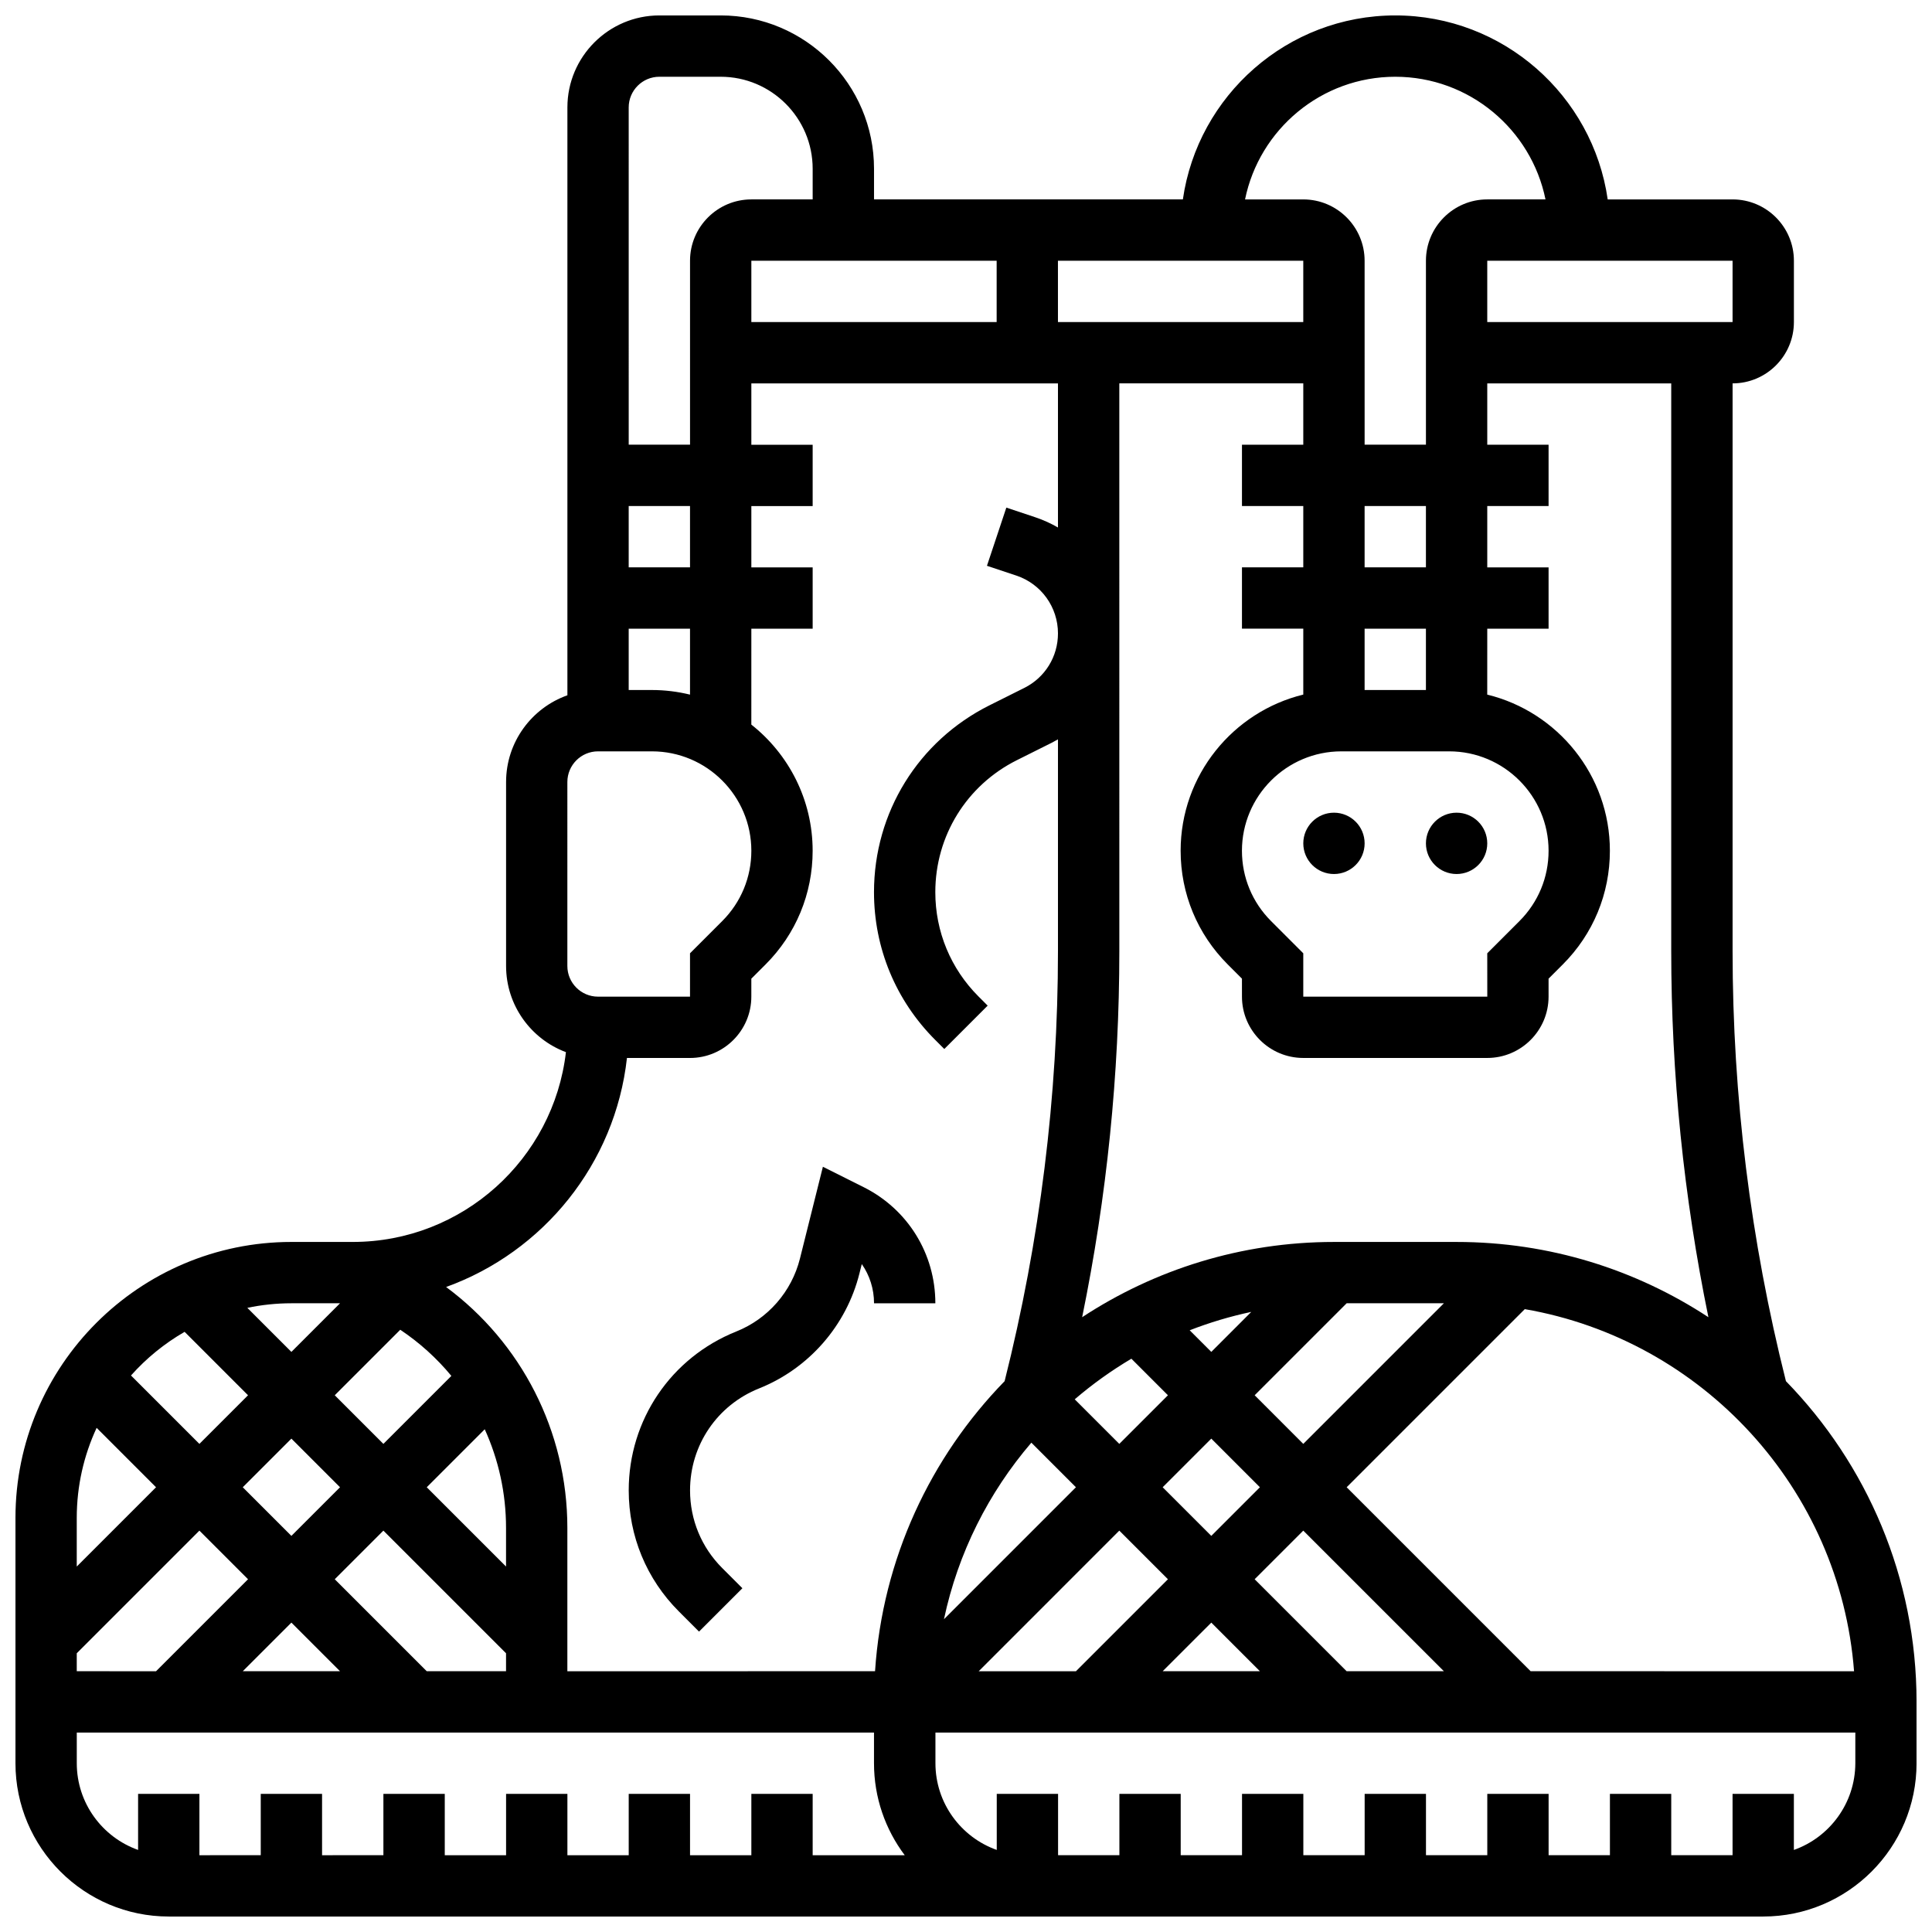 <?xml version="1.0" encoding="UTF-8"?>
<!-- Uploaded to: ICON Repo, www.iconrepo.com, Generator: ICON Repo Mixer Tools -->
<svg width="800px" height="800px" version="1.1" viewBox="144 144 512 512" xmlns="http://www.w3.org/2000/svg">
 <defs>
  <clipPath id="a">
   <path d="m148.09 148.09h503.81v503.81h-503.81z"/>
  </clipPath>
 </defs>
 <path d="m505.64 367.5c0 4.488-3.641 8.125-8.125 8.125-4.488 0-8.129-3.637-8.129-8.125 0-4.488 3.641-8.129 8.129-8.129 4.484 0 8.125 3.641 8.125 8.129"/>
 <path d="m538.14 367.5c0 4.488-3.641 8.125-8.125 8.125-4.488 0-8.129-3.637-8.129-8.125 0-4.488 3.641-8.129 8.129-8.129 4.484 0 8.125 3.641 8.125 8.129"/>
 <g clip-path="url(#a)">
  <path d="m617.29 510.02c-9.375-37.242-14.137-75.574-14.137-113.98v-150.44c8.961 0 16.25-7.293 16.25-16.25v-16.254c0-8.961-7.293-16.25-16.25-16.25h-33.094c-3.957-27.531-27.688-48.758-56.293-48.758s-52.336 21.227-56.293 48.754h-81.848v-8.125c0-22.402-18.227-40.629-40.629-40.629h-16.25c-13.441 0-24.379 10.938-24.379 24.379v155.79c-9.457 3.356-16.25 12.387-16.25 22.98v48.754c0 10.445 6.606 19.375 15.859 22.84-3.281 28.273-27.359 50.297-56.492 50.297h-16.254c-40.324 0-73.133 32.809-73.133 73.133v65.008c0 22.402 18.227 40.629 40.629 40.629h422.55c22.402 0 40.629-18.227 40.629-40.629v-16.25c0-33.031-13.211-63.027-34.617-85zm-140.79 3.738 24.379-24.379h25.77l-37.266 37.266zm1.391 24.379-12.883 12.887-12.887-12.887 12.887-12.887zm-12.883-35.871-5.727-5.727c5.25-2.043 10.703-3.68 16.32-4.871zm-21.18 1.805 9.688 9.688-12.887 12.887-11.812-11.812c4.668-4.004 9.691-7.606 15.012-10.762zm-26.504 22.254 11.812 11.812-34.973 34.973c3.727-17.602 11.848-33.598 23.16-46.785zm23.305 23.305 12.887 12.887-24.379 24.379h-25.77zm24.379 24.379 12.883 12.883h-25.77zm35.867 12.883-24.379-24.379 12.887-12.883 37.266 37.262zm48.758 0-48.754-48.754 47.203-47.203c47.066 8.145 83.559 47.535 87.262 95.961zm47.113-93.82c-19.184-12.598-42.113-19.941-66.73-19.941h-32.504c-24.617 0-47.547 7.344-66.73 19.941 6.539-31.906 9.852-64.445 9.852-97.031l-0.004-150.44h48.754v16.25h-16.25v16.25h16.25v16.25h-16.25v16.25h16.25v17.473c-18.629 4.547-32.504 21.371-32.504 41.383 0 11.379 4.434 22.078 12.477 30.125l3.773 3.773 0.004 4.766c0 8.961 7.293 16.25 16.25 16.25h48.754c8.961 0 16.25-7.293 16.25-16.25v-4.762l3.773-3.773c8.047-8.047 12.477-18.746 12.477-30.125 0-20.012-13.871-36.836-32.504-41.383l0.008-17.469h16.25v-16.25h-16.25v-16.25h16.25v-16.25h-16.25v-16.258h48.754v150.44c0 32.586 3.312 65.125 9.852 97.031zm-58.598-84.949h-0.012-48.754v-11.492l-8.535-8.535c-4.977-4.977-7.719-11.594-7.719-18.633 0.004-14.527 11.824-26.348 26.352-26.348h28.562c14.527 0 26.348 11.82 26.348 26.348 0 7.039-2.742 13.656-7.719 18.633l-8.531 8.535zm-16.262-81.262h-16.25v-16.25h16.25zm-16.25-32.504v-16.25h16.25v16.25zm97.512-65.008h-65.008v-16.25h65.008zm-89.387-65.008c19.621 0 36.039 13.98 39.812 32.504h-15.434c-8.961 0-16.25 7.293-16.25 16.25v48.754h-16.25l-0.004-48.75c0-8.961-7.293-16.25-16.25-16.25h-15.434c3.769-18.523 20.188-32.508 39.809-32.508zm-24.379 48.758v16.25h-65.012l-0.004-16.25h0.012zm-81.258 16.25h-65.008v-16.25h65.008zm-89.387-65.008h16.25c13.441 0 24.379 10.938 24.379 24.379v8.125h-16.25c-8.961 0-16.25 7.293-16.25 16.25v48.754h-16.25l-0.004-89.379c0-4.481 3.644-8.129 8.125-8.129zm-1.973 162.52h-6.152v-16.25h16.25v17.473c-3.238-0.793-6.617-1.223-10.098-1.223zm-6.152-32.504v-16.25h16.25v16.25zm-16.254 56.883c0-4.481 3.644-8.125 8.125-8.125h14.281c14.531 0 26.352 11.82 26.352 26.348 0 7.039-2.742 13.656-7.719 18.633l-8.535 8.535v11.492h-24.379c-4.481 0-8.125-3.644-8.125-8.125zm15.793 73.133h16.711c8.961 0 16.25-7.293 16.25-16.25v-4.762l3.773-3.773c8.047-8.047 12.477-18.746 12.477-30.125 0-13.547-6.363-25.629-16.25-33.438l0.004-25.414h16.25v-16.25h-16.25v-16.25h16.25v-16.25h-16.25v-16.258h81.258v38.188c-1.855-1.066-3.816-1.977-5.906-2.676l-7.777-2.594-5.137 15.418 7.777 2.59c6.606 2.207 11.043 8.363 11.043 15.328 0 6.16-3.422 11.695-8.93 14.449l-9.227 4.613c-18.871 9.438-30.598 28.41-30.598 49.512 0 14.789 5.758 28.688 16.215 39.145l2.418 2.418 11.492-11.492-2.418-2.418c-7.387-7.387-11.457-17.207-11.457-27.652 0-14.906 8.285-28.312 21.617-34.98l9.227-4.613c0.566-0.285 1.117-0.59 1.66-0.902v56.102c0 38.406-4.766 76.738-14.137 113.98-19.637 20.156-32.367 47.066-34.34 76.871l-81.539 0.004v-37.992c0-25.688-12.285-49.148-32.137-63.836 25.738-9.285 44.809-32.613 47.93-60.691zm-140.54 98.023 15.742 15.742-21.012 21.012v-12.887c0-8.523 1.898-16.605 5.269-23.867zm-5.269 59.738 32.504-32.504 12.887 12.887-24.379 24.379-21.012-0.004zm99.277-73.504-18.016 18.016-12.887-12.887 17.359-17.359c5.125 3.422 9.676 7.551 13.543 12.23zm14.488 40.27v10.246l-21.012-21.008 15.367-15.367c3.644 8.027 5.644 16.898 5.644 26.129zm-43.996-10.762-12.887 12.887-12.887-12.887 12.887-12.887zm-12.887 35.871 12.887 12.883h-25.773zm35.871 12.883-24.379-24.379 12.887-12.883 32.504 32.504v4.758zm-22.984-97.512-12.887 12.887-11.676-11.676c3.769-0.789 7.676-1.211 11.676-1.211zm-41.184 7.57 16.805 16.809-12.887 12.887-18.129-18.129c4.074-4.574 8.871-8.488 14.211-11.566zm166.44 138.7v-16.25h-16.25v16.25h-16.25v-16.25h-16.25v16.25h-16.25v-16.25h-16.25v16.25h-16.25v-16.25l-16.262-0.004v16.25l-16.254 0.004v-16.25l-16.25-0.004v16.25l-16.254 0.004v-16.25l-16.25-0.004v14.855c-9.457-3.356-16.25-12.387-16.25-22.98v-8.125h211.27v8.125c0 9.137 3.031 17.582 8.145 24.379zm260.03-1.398v-14.855h-16.25v16.25h-16.25v-16.25h-16.25v16.25h-16.25v-16.25h-16.25v16.25h-16.25v-16.25h-16.25v16.25h-16.25v-16.25h-16.25v16.25h-16.25v-16.25h-16.25v16.25h-16.25v-16.25h-16.25v14.855c-9.457-3.356-16.25-12.387-16.25-22.98v-8.125h243.78v8.125c-0.023 10.594-6.82 19.625-16.277 22.98z"/>
 </g>
 <path d="m329.25 576.39 11.492-11.492-5.348-5.348c-5.5-5.496-8.523-12.805-8.523-20.582 0-11.969 7.18-22.578 18.297-27.023 13.203-5.281 23.141-16.668 26.59-30.461l0.625-2.492c2.082 2.984 3.246 6.582 3.246 10.395h16.25c0-13.125-7.293-24.922-19.027-30.789l-10.777-5.391-6.082 24.336c-2.188 8.746-8.488 15.965-16.859 19.312-17.324 6.93-28.516 23.457-28.516 42.113 0 12.117 4.719 23.508 13.285 32.074z"/>
</svg>